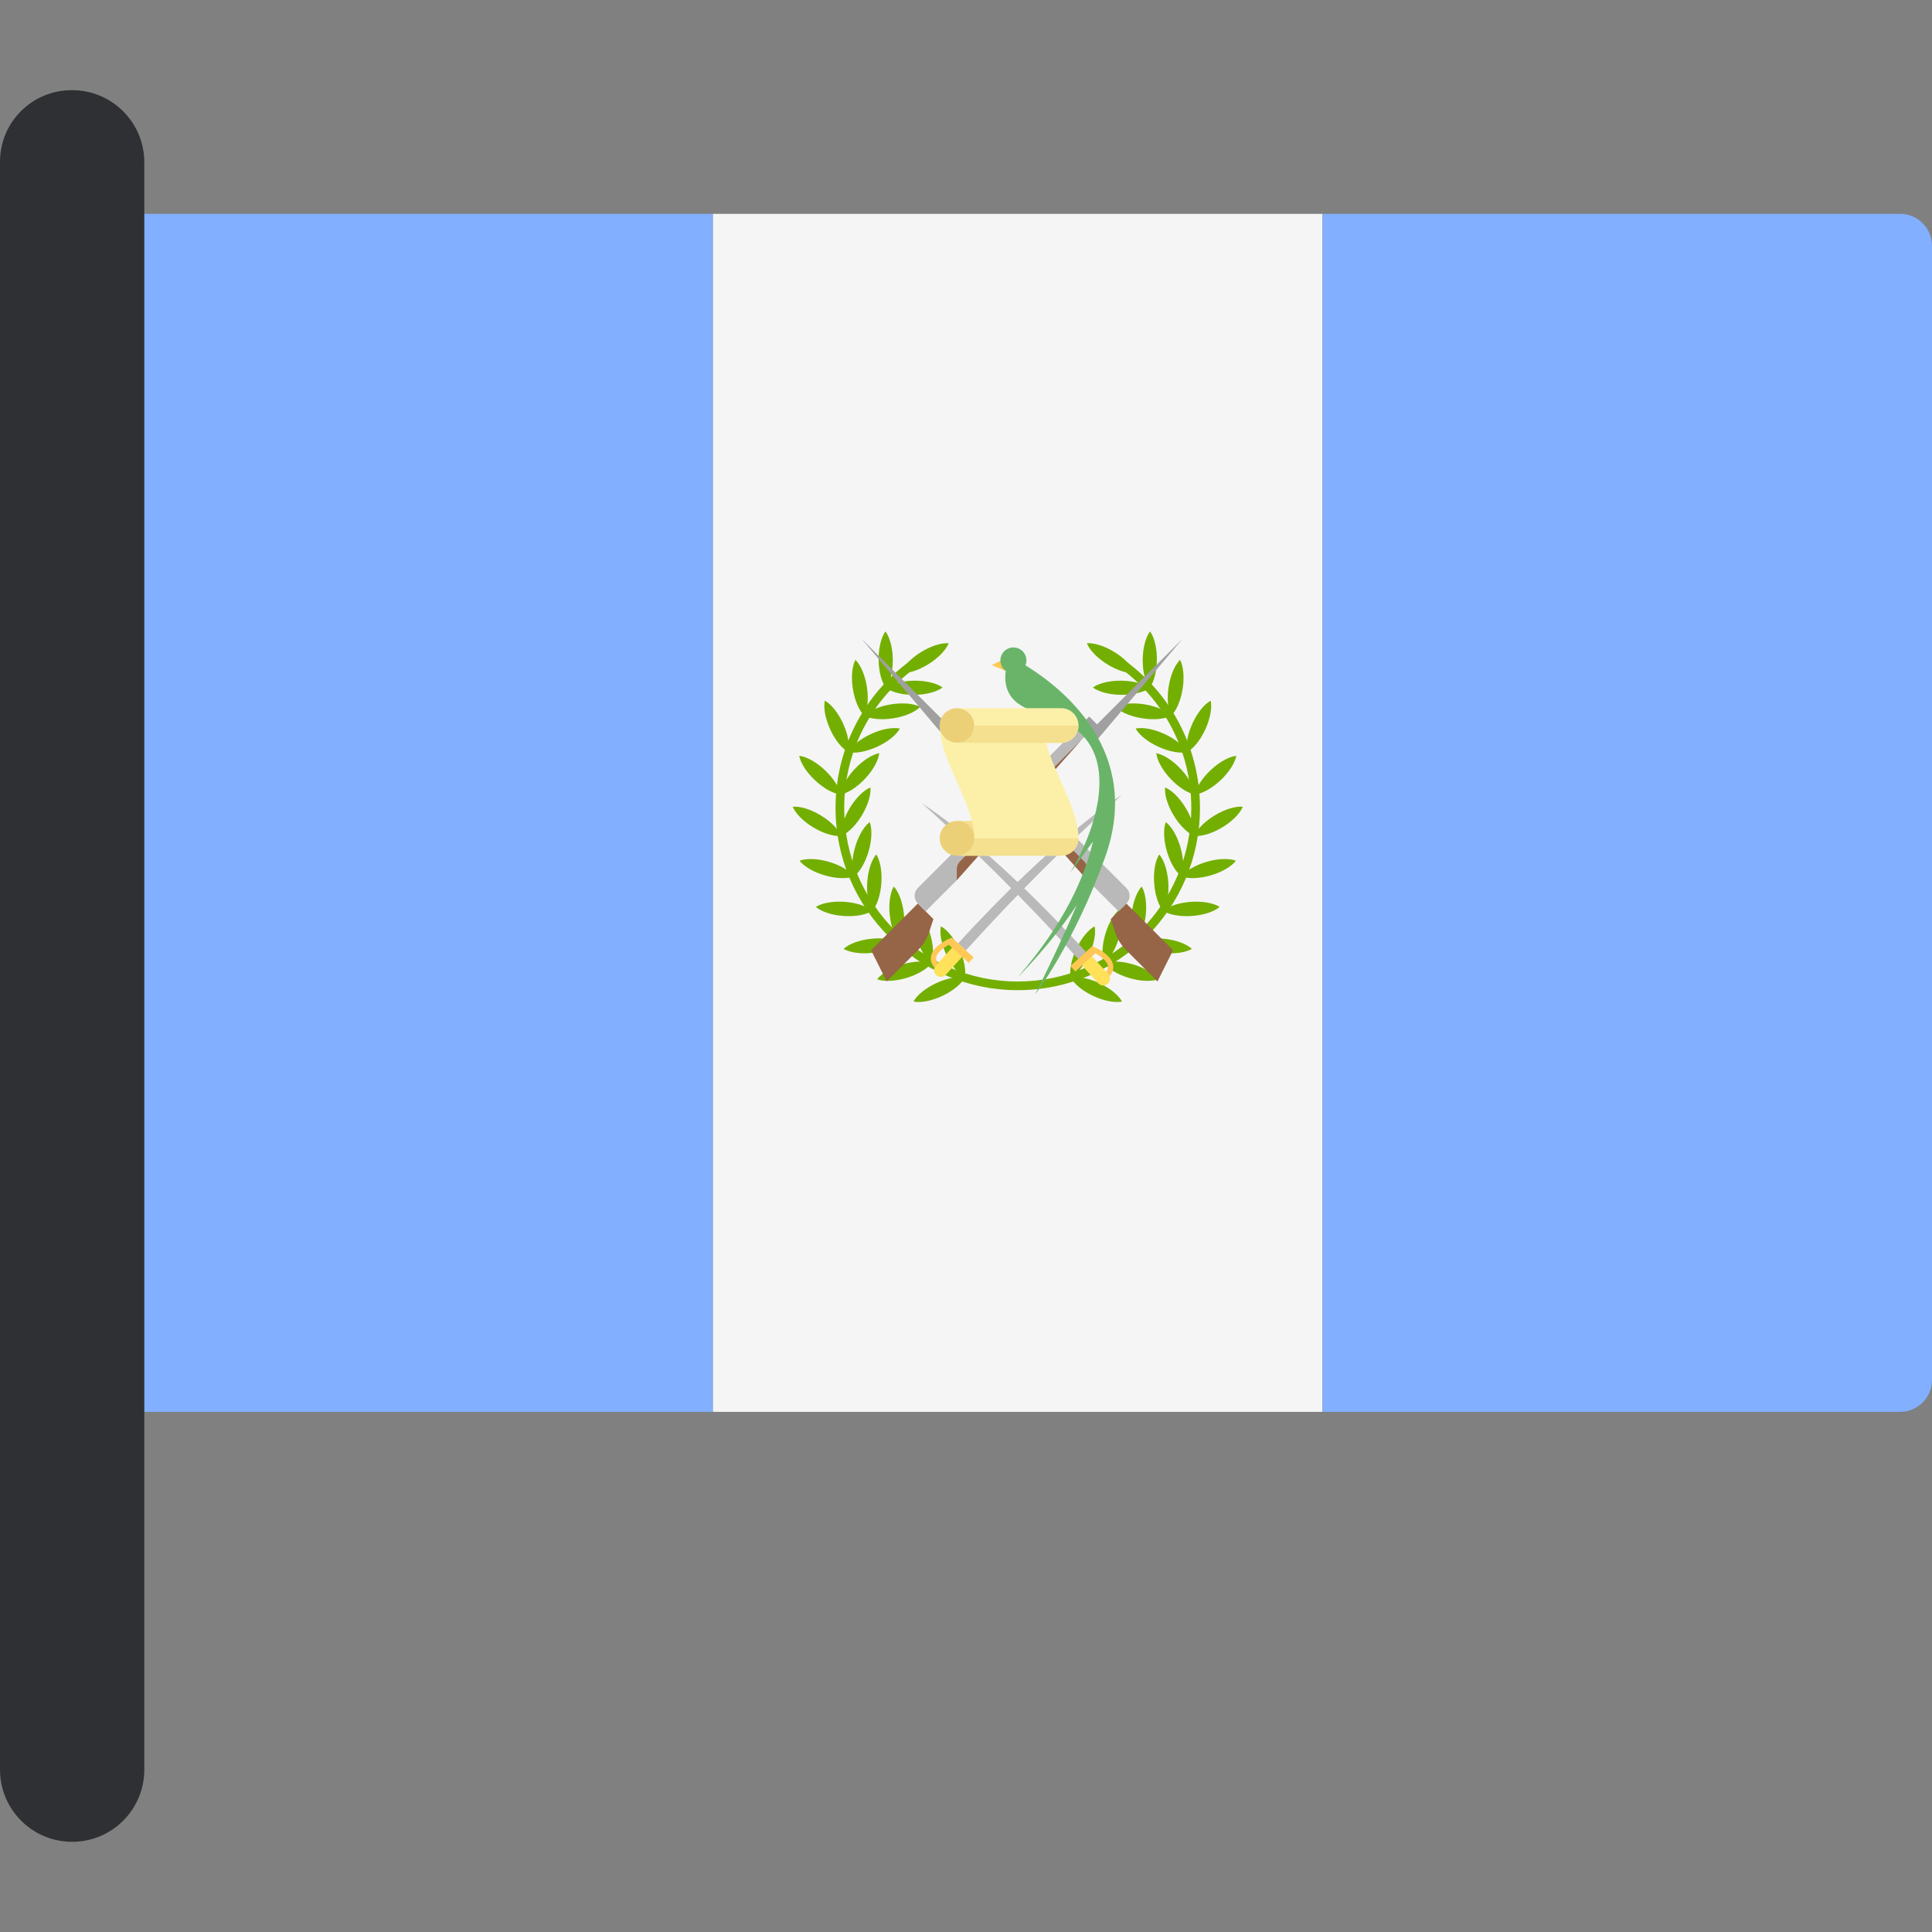<?xml version="1.0" encoding="iso-8859-1"?>
<!-- Uploaded to: SVG Repo, www.svgrepo.com, Generator: SVG Repo Mixer Tools -->
<svg version="1.1" id="Layer_1" xmlns="http://www.w3.org/2000/svg" xmlns:xlink="http://www.w3.org/1999/xlink" 
	 viewBox="0 0 512 512" xml:space="preserve">
<rect x="0" y="0" width="512" height="512" fill="#808080" stroke="none"/>
<path style="fill:#82AFFF;" d="M188.953,374.155H35.87c-4.661,0-8.44-3.779-8.44-8.44V65.118c0-4.661,3.779-8.44,8.44-8.44h153.083
	L188.953,374.155L188.953,374.155z"/>
<rect x="188.95" y="56.677" style="fill:#F5F5F5;" width="161.52" height="317.48"/>
<path style="fill:#82AFFF;" d="M503.56,374.155H350.477V56.677H503.56c4.661,0,8.44,3.779,8.44,8.44v300.597
	C512,370.376,508.222,374.155,503.56,374.155z"/>
<polygon style="fill:#FFC855;" points="267.607,173.878 262.816,176.273 267.224,178.094 "/>
<g>
	<path style="fill:#73AF00;" d="M269.715,262.408c-26.627,0-48.29-21.663-48.29-48.29c0-16.541,8.326-31.75,22.271-40.686
		l1.24,1.936c-13.281,8.511-21.211,22.997-21.211,38.75c0,25.359,20.632,45.99,45.99,45.99V262.408z"/>
	<path style="fill:#73AF00;" d="M242.078,265.422c1.84,0.375,4.678-0.11,7.594-1.469s5.113-3.22,6.009-4.87
		c-1.84-0.375-4.678,0.111-7.594,1.469C245.172,261.911,242.975,263.772,242.078,265.422z"/>
	<path style="fill:#73AF00;" d="M255.681,259.083c0.375-1.84-0.111-4.678-1.469-7.594c-1.359-2.916-3.22-5.113-4.87-6.009
		c-0.375,1.84,0.111,4.678,1.469,7.594C252.17,255.99,254.031,258.188,255.681,259.083z"/>
	<path style="fill:#73AF00;" d="M232.458,259.516c1.765,0.64,4.644,0.578,7.727-0.338c3.084-0.916,5.53-2.434,6.659-3.934
		c-1.765-0.64-4.644-0.578-7.727,0.338C236.033,256.497,233.586,258.016,232.458,259.516z"/>
	<path style="fill:#73AF00;" d="M246.845,255.244c0.64-1.765,0.578-4.644-0.338-7.727c-0.916-3.084-2.434-5.53-3.934-6.659
		c-0.64,1.765-0.578,4.644,0.338,7.727C243.825,251.669,245.344,254.115,246.845,255.244z"/>
	<path style="fill:#73AF00;" d="M223.559,251.464c1.62,0.947,4.465,1.402,7.663,1.056c3.198-0.347,5.877-1.401,7.257-2.674
		c-1.62-0.947-4.465-1.402-7.662-1.056C227.618,249.137,224.939,250.191,223.559,251.464z"/>
	<path style="fill:#73AF00;" d="M238.478,249.846c0.947-1.62,1.402-4.465,1.056-7.662c-0.347-3.198-1.401-5.877-2.674-7.257
		c-0.947,1.62-1.402,4.465-1.056,7.662C236.151,245.785,237.205,248.465,238.478,249.846z"/>
	<path style="fill:#73AF00;" d="M216.202,240.344c1.427,1.22,4.145,2.171,7.354,2.396c3.208,0.225,6.033-0.339,7.616-1.347
		c-1.427-1.22-4.145-2.171-7.354-2.396C220.61,238.772,217.787,239.336,216.202,240.344z"/>
	<path style="fill:#73AF00;" d="M231.173,241.393c1.22-1.427,2.171-4.145,2.396-7.354c0.225-3.209-0.339-6.033-1.347-7.616
		c-1.22,1.427-2.171,4.145-2.396,7.354C229.601,236.985,230.164,239.809,231.173,241.393z"/>
	<path style="fill:#73AF00;" d="M211.896,228.095c1.139,1.493,3.595,2.994,6.686,3.889s5.969,0.938,7.729,0.286
		c-1.139-1.493-3.595-2.994-6.686-3.889C216.535,227.486,213.656,227.443,211.896,228.095z"/>
	<path style="fill:#73AF00;" d="M226.31,232.269c1.493-1.139,2.994-3.597,3.889-6.686s0.938-5.969,0.286-7.729
		c-1.493,1.139-2.994,3.596-3.889,6.686C225.701,227.629,225.658,230.51,226.31,232.269z"/>
	<path style="fill:#73AF00;" d="M210.074,213.794c0.717,1.735,2.705,3.818,5.461,5.478s5.527,2.441,7.396,2.263
		c-0.717-1.735-2.705-3.818-5.461-5.478C214.715,214.399,211.943,213.616,210.074,213.794z"/>
	<path style="fill:#73AF00;" d="M222.93,221.535c1.735-0.717,3.818-2.705,5.478-5.461s2.441-5.527,2.263-7.396
		c-1.735,0.717-3.818,2.705-5.478,5.461C223.534,216.895,222.753,219.666,222.93,221.535z"/>
	<path style="fill:#73AF00;" d="M211.801,200.291c0.338,1.847,1.844,4.3,4.192,6.501c2.346,2.2,4.892,3.546,6.757,3.763
		c-0.338-1.847-1.844-4.3-4.192-6.501C216.212,201.855,213.666,200.509,211.801,200.291z"/>
	<path style="fill:#73AF00;" d="M222.749,210.555c1.847-0.338,4.3-1.844,6.501-4.192c2.2-2.346,3.546-4.892,3.763-6.757
		c-1.847,0.338-4.3,1.844-6.501,4.192C224.313,206.145,222.967,208.691,222.749,210.555z"/>
	<path style="fill:#73AF00;" d="M218.584,185.68c-0.386,1.838,0.08,4.679,1.42,7.603s3.187,5.133,4.831,6.04
		c0.386-1.838-0.08-4.679-1.42-7.603C222.075,188.796,220.228,186.588,218.584,185.68z"/>
	<path style="fill:#73AF00;" d="M224.835,199.324c1.838,0.386,4.679-0.08,7.603-1.42s5.133-3.187,6.04-4.831
		c-1.838-0.386-4.679,0.08-7.603,1.42C227.952,195.833,225.742,197.68,224.835,199.324z"/>
	<path style="fill:#73AF00;" d="M226.696,174.86c-0.866,1.666-1.179,4.528-0.675,7.705s1.69,5.8,3.03,7.116
		c0.866-1.666,1.179-4.528,0.675-7.705C229.222,178.801,228.036,176.176,226.696,174.86z"/>
	<path style="fill:#73AF00;" d="M229.051,189.682c1.666,0.866,4.528,1.181,7.705,0.675c3.177-0.504,5.8-1.69,7.116-3.03
		c-1.666-0.866-4.528-1.179-7.705-0.675C232.99,187.156,230.367,188.342,229.051,189.682z"/>
	<path style="fill:#73AF00;" d="M234.651,167.33c-1.102,1.52-1.835,4.305-1.803,7.521c0.032,3.216,0.818,5.986,1.949,7.485
		c1.101-1.52,1.835-4.304,1.803-7.521S235.782,168.828,234.651,167.33z"/>
	<path style="fill:#73AF00;" d="M234.797,182.336c1.52,1.102,4.305,1.835,7.521,1.803c3.217-0.031,5.986-0.818,7.485-1.949
		c-1.52-1.101-4.305-1.834-7.521-1.803C239.065,180.418,236.295,181.205,234.797,182.336z"/>
	<path style="fill:#73AF00;" d="M238.657,178.391c1.872,0.152,4.631-0.67,7.363-2.367c2.732-1.698,4.691-3.809,5.383-5.554
		c-1.872-0.152-4.631,0.67-7.363,2.367C241.308,174.535,239.35,176.645,238.657,178.391z"/>
	<path style="fill:#73AF00;" d="M269.715,262.408v-2.3c25.358,0,45.99-20.631,45.99-45.99c0-15.753-7.929-30.24-21.211-38.75
		l1.24-1.936c13.945,8.935,22.271,24.145,22.271,40.686C318.005,240.745,296.342,262.408,269.715,262.408z"/>
	<path style="fill:#73AF00;" d="M297.352,265.422c-1.84,0.375-4.678-0.11-7.594-1.469s-5.113-3.22-6.009-4.87
		c1.84-0.375,4.678,0.111,7.594,1.469C294.259,261.911,296.455,263.772,297.352,265.422z"/>
	<path style="fill:#73AF00;" d="M283.749,259.083c-0.375-1.84,0.11-4.678,1.469-7.594s3.22-5.113,4.87-6.009
		c0.375,1.84-0.111,4.678-1.469,7.594C287.26,255.99,285.399,258.188,283.749,259.083z"/>
	<path style="fill:#73AF00;" d="M306.973,259.516c-1.765,0.64-4.644,0.578-7.727-0.338c-3.084-0.916-5.53-2.434-6.659-3.934
		c1.765-0.64,4.643-0.578,7.727,0.338C303.397,256.497,305.844,258.016,306.973,259.516z"/>
	<path style="fill:#73AF00;" d="M292.587,255.244c-0.641-1.765-0.578-4.644,0.338-7.727c0.916-3.084,2.434-5.53,3.934-6.659
		c0.64,1.765,0.578,4.644-0.338,7.727C295.605,251.669,294.087,254.115,292.587,255.244z"/>
	<path style="fill:#73AF00;" d="M315.872,251.464c-1.62,0.947-4.465,1.402-7.663,1.056c-3.198-0.347-5.877-1.401-7.257-2.674
		c1.62-0.947,4.465-1.402,7.662-1.056C311.812,249.137,314.492,250.191,315.872,251.464z"/>
	<path style="fill:#73AF00;" d="M300.953,249.846c-0.947-1.62-1.402-4.465-1.055-7.662s1.401-5.877,2.674-7.257
		c0.947,1.62,1.402,4.465,1.056,7.662C303.28,245.785,302.225,248.465,300.953,249.846z"/>
	<path style="fill:#73AF00;" d="M323.228,240.344c-1.427,1.22-4.145,2.171-7.354,2.396c-3.208,0.225-6.033-0.339-7.616-1.347
		c1.427-1.22,4.145-2.171,7.354-2.396S321.645,239.336,323.228,240.344z"/>
	<path style="fill:#73AF00;" d="M308.258,241.393c-1.22-1.427-2.171-4.145-2.396-7.354c-0.225-3.208,0.339-6.033,1.347-7.616
		c1.22,1.427,2.171,4.145,2.396,7.354C309.829,236.985,309.266,239.809,308.258,241.393z"/>
	<path style="fill:#73AF00;" d="M327.535,228.095c-1.139,1.493-3.595,2.994-6.686,3.889c-3.089,0.895-5.969,0.938-7.729,0.286
		c1.139-1.493,3.597-2.994,6.686-3.889C322.895,227.486,325.775,227.443,327.535,228.095z"/>
	<path style="fill:#73AF00;" d="M313.12,232.269c-1.493-1.139-2.994-3.597-3.889-6.686c-0.895-3.089-0.938-5.969-0.286-7.729
		c1.493,1.139,2.994,3.596,3.889,6.686C313.729,227.629,313.773,230.51,313.12,232.269z"/>
	<path style="fill:#73AF00;" d="M329.357,213.794c-0.717,1.735-2.705,3.818-5.461,5.478s-5.527,2.441-7.396,2.263
		c0.717-1.735,2.705-3.818,5.461-5.478C324.717,214.399,327.488,213.616,329.357,213.794z"/>
	<path style="fill:#73AF00;" d="M316.5,221.535c-1.735-0.717-3.818-2.705-5.478-5.461s-2.441-5.527-2.263-7.396
		c1.735,0.717,3.818,2.705,5.478,5.461C315.896,216.895,316.679,219.666,316.5,221.535z"/>
	<path style="fill:#73AF00;" d="M327.63,200.291c-0.338,1.847-1.844,4.3-4.192,6.501c-2.346,2.2-4.892,3.546-6.757,3.763
		c0.338-1.847,1.844-4.3,4.192-6.501C323.22,201.855,325.764,200.509,327.63,200.291z"/>
	<path style="fill:#73AF00;" d="M316.682,210.555c-1.847-0.338-4.3-1.844-6.501-4.192c-2.2-2.346-3.546-4.892-3.763-6.757
		c1.847,0.338,4.3,1.844,6.501,4.192C315.118,206.145,316.463,208.691,316.682,210.555z"/>
	<path style="fill:#73AF00;" d="M320.846,185.68c0.386,1.838-0.08,4.679-1.42,7.603c-1.34,2.924-3.187,5.133-4.831,6.04
		c-0.386-1.838,0.08-4.679,1.42-7.603C317.355,188.797,319.202,186.588,320.846,185.68z"/>
	<path style="fill:#73AF00;" d="M314.595,199.324c-1.838,0.386-4.679-0.08-7.603-1.42s-5.134-3.187-6.04-4.831
		c1.838-0.386,4.679,0.08,7.603,1.42C311.478,195.833,313.688,197.68,314.595,199.324z"/>
	<path style="fill:#73AF00;" d="M312.734,174.86c0.866,1.666,1.18,4.528,0.675,7.705c-0.504,3.177-1.69,5.8-3.03,7.116
		c-0.866-1.666-1.18-4.528-0.675-7.705C310.209,178.801,311.394,176.176,312.734,174.86z"/>
	<path style="fill:#73AF00;" d="M310.38,189.682c-1.666,0.866-4.528,1.181-7.705,0.675c-3.177-0.504-5.8-1.69-7.116-3.03
		c1.666-0.866,4.528-1.179,7.705-0.675C306.44,187.156,309.065,188.342,310.38,189.682z"/>
	<path style="fill:#73AF00;" d="M304.779,167.33c1.101,1.52,1.835,4.305,1.803,7.521s-0.818,5.986-1.949,7.485
		c-1.102-1.52-1.835-4.304-1.803-7.521C302.862,171.598,303.648,168.828,304.779,167.33z"/>
	<path style="fill:#73AF00;" d="M304.634,182.336c-1.52,1.102-4.305,1.835-7.521,1.803c-3.217-0.031-5.986-0.818-7.485-1.949
		c1.52-1.101,4.305-1.834,7.521-1.803C300.365,180.418,303.135,181.205,304.634,182.336z"/>
	<path style="fill:#73AF00;" d="M300.773,178.391c-1.872,0.152-4.631-0.67-7.363-2.367c-2.732-1.698-4.691-3.809-5.383-5.554
		c1.872-0.152,4.632,0.67,7.363,2.367C298.122,174.535,300.08,176.645,300.773,178.391z"/>
</g>
<path style="fill:#966446;" d="M243.354,251.713l-8.37,8.37l-4.127-8.255l12.383-12.383l4.127,4.127l-1.192,3.576
	C245.601,248.87,244.634,250.432,243.354,251.713z"/>
<path style="fill:#B9B9B9;" d="M288.641,189.916l-45.402,45.402c-1.139,1.139-1.139,2.988,0,4.127l2.064,2.064l8.255-8.255
	l33.02-37.148l4.127-4.127L288.641,189.916z"/>
<path style="fill:#966446;" d="M254.412,228.272c-0.548,0.548-0.855,1.29-0.855,2.064v2.918l33.02-37.148L254.412,228.272z"/>
<polygon style="fill:#A0A0A0;" points="290.704,191.98 288.641,189.916 286.577,191.98 288.641,194.043 290.704,196.107 
	313.406,169.278 "/>
<path style="fill:#966446;" d="M298.376,251.713l8.37,8.37l4.127-8.255l-12.383-12.383l-4.127,4.127l1.192,3.576
	C296.129,248.87,297.096,250.432,298.376,251.713z"/>
<path style="fill:#B9B9B9;" d="M253.089,189.916l45.402,45.402c1.139,1.139,1.139,2.988,0,4.127l-2.064,2.064l-8.255-8.255
	l-33.02-37.148l-4.127-4.127L253.089,189.916z"/>
<path style="fill:#966446;" d="M287.318,228.272c0.548,0.548,0.855,1.29,0.855,2.064v2.918l-33.02-37.148L287.318,228.272z"/>
<polygon style="fill:#A0A0A0;" points="251.026,191.98 253.089,189.916 255.153,191.98 253.089,194.043 251.026,196.107 
	228.324,169.278 "/>
<path style="fill:#B9B9B9;" d="M253.925,249.995l2.051,1.871c7.482-8.204,20.577-22.559,41.334-41.197
	C297.31,210.669,280.113,221.285,253.925,249.995z"/>
<path style="fill:#FFE15A;" d="M248.122,258.417L248.122,258.417c-0.736-0.671-0.788-1.813-0.117-2.549l4.396-4.819
	c0.672-0.736,1.813-0.789,2.549-0.117l0,0c0.736,0.671,0.788,1.813,0.117,2.549l-4.396,4.819
	C249.999,259.036,248.858,259.089,248.122,258.417z"/>
<path style="fill:#FFC855;" d="M252.259,248.477l-1.191,0.53c-1.059,0.527-3.846,2.104-4.326,4.349
	c-0.229,1.065,0.094,2.101,0.92,3.082c0.078-0.203,0.186-0.399,0.342-0.569l0.553-0.607c-0.375-0.543-0.573-1.077-0.459-1.612
	c0.301-1.405,2.175-2.659,3.352-3.28l5.266,4.803l1.309-1.436L252.259,248.477z"/>
<path style="fill:#B9B9B9;" d="M287.785,252.267l-2.051,1.871c-7.482-8.204-20.577-22.559-41.334-41.197
	C244.4,212.941,261.597,223.555,287.785,252.267z"/>
<path style="fill:#FFE15A;" d="M293.588,260.688L293.588,260.688c0.736-0.672,0.789-1.813,0.117-2.549l-4.396-4.819
	c-0.672-0.736-1.813-0.788-2.549-0.117l0,0c-0.736,0.672-0.788,1.813-0.117,2.549l4.396,4.819
	C291.71,261.307,292.851,261.36,293.588,260.688z"/>
<path style="fill:#FFC855;" d="M289.45,250.749l1.191,0.531c1.059,0.528,3.845,2.104,4.326,4.349
	c0.229,1.065-0.094,2.099-0.92,3.082c-0.078-0.203-0.186-0.399-0.342-0.57l-0.553-0.607c0.375-0.543,0.573-1.076,0.459-1.612
	c-0.301-1.405-2.175-2.659-3.352-3.28l-5.266,4.803l-1.309-1.436L289.45,250.749z"/>
<path style="fill:#69B469;" d="M271.761,176.316c0.161-0.399,0.254-0.832,0.254-1.288c0-1.904-1.545-3.449-3.449-3.449
	c-1.905,0-3.449,1.545-3.449,3.449c0,1.135,0.556,2.134,1.402,2.763c-1.246,10.018,8.63,10.783,12.394,12.184
	c5.711,2.125,12.874,6.424,12.424,18.44c-0.438,11.681-7.825,22.951-7.825,22.951l6.132-8.336
	c-2.243,9.483-7.478,21.563-19.929,35.929c0,0,8.513-8.328,15.617-19.067c-5.227,12.297-11.018,23.666-11.018,23.666
	s10.251-13.318,18.54-36.361C302.902,199.26,281.765,182.476,271.761,176.316z"/>
<rect x="253.62" y="217.56" style="fill:#F4E08F;" width="9.199" height="4.599"/>
<g>
	<path style="fill:#ECD077;" d="M258.162,221.44c0.476,3.108-2.163,5.747-5.27,5.27c-1.937-0.296-3.519-1.879-3.816-3.816
		c-0.476-3.108,2.163-5.747,5.27-5.27C256.283,217.92,257.865,219.503,258.162,221.44z"/>
	<path style="fill:#ECD077;" d="M258.162,191.546c0.476,3.108-2.163,5.747-5.27,5.27c-1.937-0.296-3.519-1.879-3.816-3.816
		c-0.476-3.108,2.163-5.747,5.27-5.27C256.283,188.027,257.865,189.61,258.162,191.546z"/>
</g>
<path style="fill:#FCF0A8;" d="M281.212,196.873c2.54,0,4.599-2.059,4.599-4.599s-2.059-4.599-4.599-4.599h-27.594
	c2.54,0,4.599,2.059,4.599,4.599s-2.059,4.599-4.599,4.599c-2.539,0-4.599-2.059-4.599-4.599c0,7.719,6.461,17.054,8.543,25.295
	c0,0,0.654,2.059,0.654,4.599s-2.059,4.599-4.599,4.599h27.594c2.54,0,4.599-2.059,4.599-4.599c0-7.719-6.461-17.054-8.543-25.295
	H281.212z"/>
<g>
	<path style="fill:#F4E08F;" d="M258.218,192.273c0,2.539-2.059,4.599-4.599,4.599h27.594c2.54,0,4.599-2.059,4.599-4.599H258.218z"
		/>
	<path style="fill:#F4E08F;" d="M258.218,222.167c0,2.539-2.059,4.599-4.599,4.599h27.594c2.54,0,4.599-2.059,4.599-4.599H258.218z"
		/>
</g>
<path style="fill:#2E3033;" d="M19.122,488.1L19.122,488.1C8.561,488.1,0,479.539,0,468.979V42.864C0,32.39,8.491,23.9,18.965,23.9
	h0.157c10.561,0,19.122,8.561,19.122,19.122V468.98C38.244,479.539,29.683,488.1,19.122,488.1z"/>
</svg>